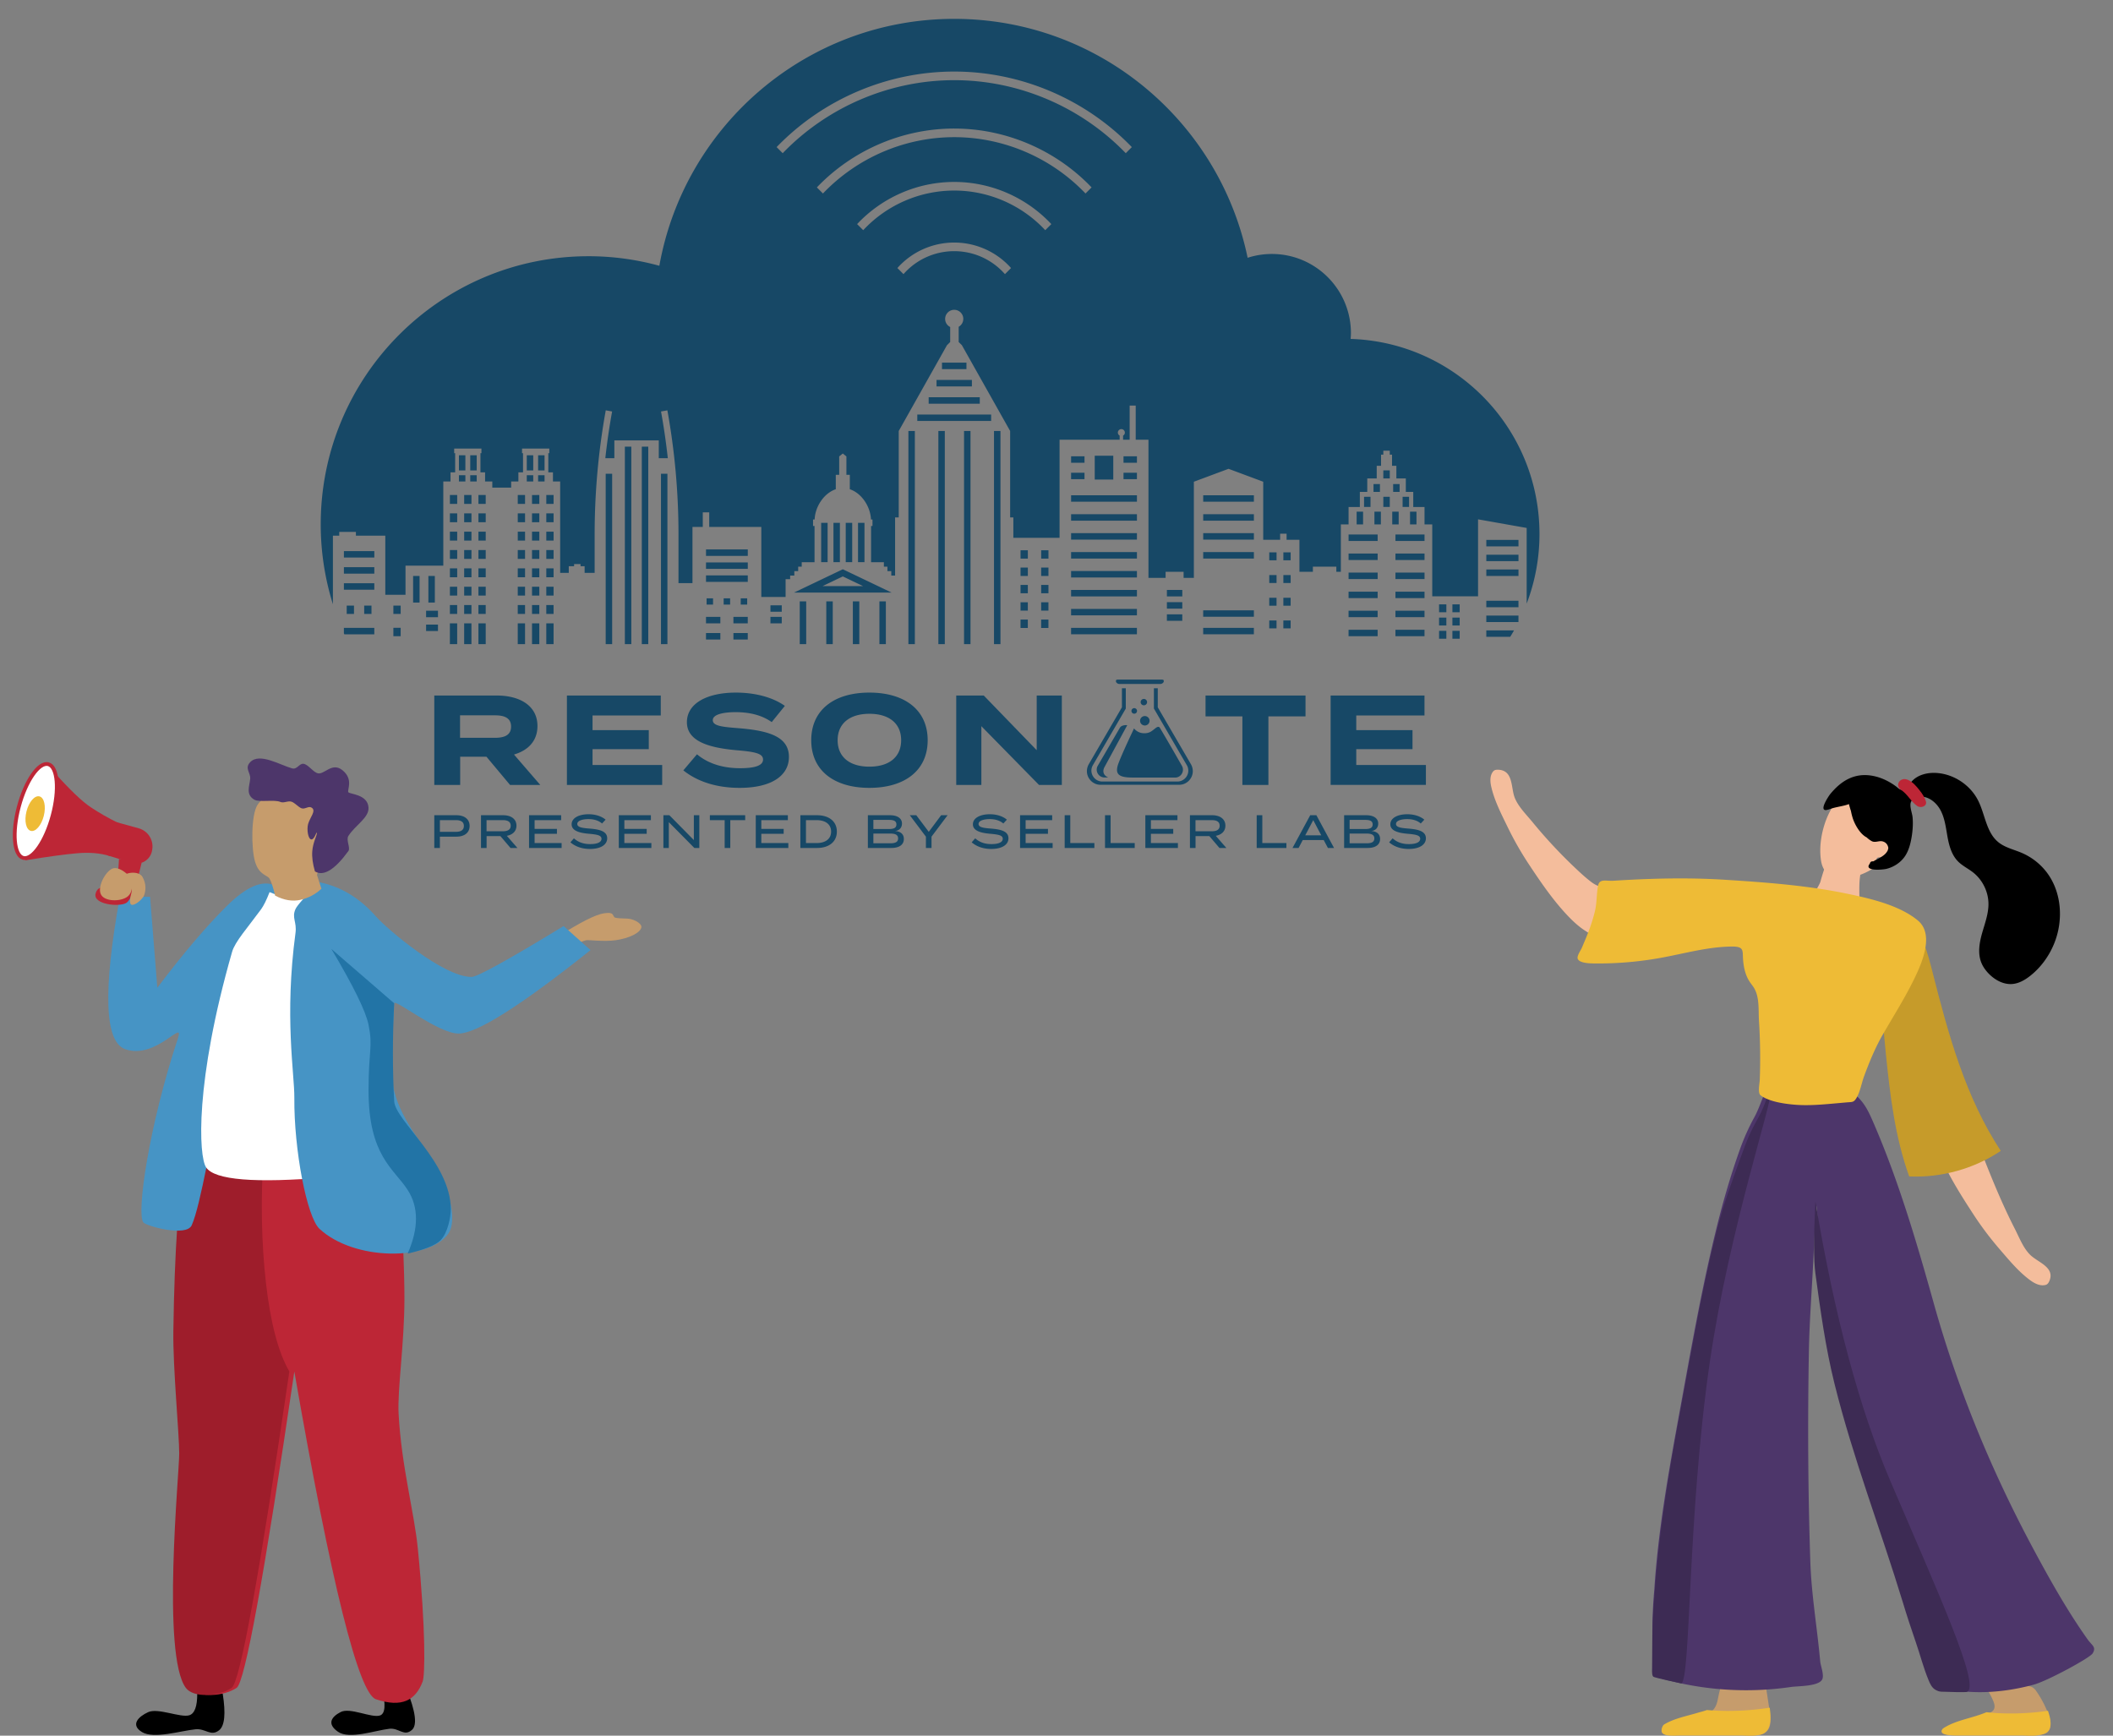 <svg height="460" viewBox="0 0 560 460" width="560" xmlns="http://www.w3.org/2000/svg"><rect x="0" y="0" width="560" height="460" fill="#808080" stroke="none"/><g fill="none" fill-rule="evenodd"><path d="M262.327 215.8c1.882 0 3.48.558 4.52 1.438l-.942 1.017c-.891-.781-2.117-1.153-3.554-1.165-1.373-.013-3.008.322-3.008 1.29 0 .916 1.449 1.078 3.342 1.227 2.7.21 4.583.756 4.583 2.566 0 1.649-1.623 2.827-4.57 2.827-2.03 0-3.825-.595-5.176-1.76l.929-1.055c1.176 1.055 2.563 1.526 4.31 1.526 1.931 0 2.996-.51 2.996-1.414 0-.893-1.09-1.128-3.268-1.315-2.391-.198-4.645-.731-4.645-2.504 0-1.723 1.993-2.678 4.483-2.678zm-106.347 0c1.883 0 3.48.558 4.52 1.438l-.942 1.017c-.89-.781-2.117-1.153-3.553-1.165-1.373-.013-3.008.322-3.008 1.29 0 .916 1.448 1.078 3.343 1.227 2.698.21 4.581.756 4.581 2.566 0 1.649-1.623 2.827-4.568 2.827-2.031 0-3.827-.595-5.177-1.76l.928-1.055c1.177 1.055 2.563 1.526 4.31 1.526 1.932 0 2.997-.51 2.997-1.414 0-.893-1.09-1.128-3.27-1.315-2.39-.198-4.643-.731-4.643-2.504 0-1.723 1.993-2.678 4.482-2.678zm216.98 0c1.883 0 3.48.558 4.521 1.438l-.943 1.017c-.89-.781-2.117-1.153-3.553-1.165-1.373-.013-3.008.322-3.008 1.29 0 .916 1.449 1.078 3.342 1.227 2.7.21 4.582.756 4.582 2.566 0 1.649-1.622 2.827-4.568 2.827-2.032 0-3.827-.595-5.177-1.76l.928-1.055c1.177 1.055 2.564 1.526 4.31 1.526 1.932 0 2.996-.51 2.996-1.414 0-.893-1.09-1.128-3.268-1.315-2.39-.198-4.644-.731-4.644-2.504 0-1.723 1.993-2.678 4.483-2.678zm-24.083.26l4.679 8.68h-1.622l-1.114-2.095h-5.56l-1.102 2.095h-1.61l4.694-8.68zm-14.334 0v7.365h6.39v1.315h-7.876v-8.68zm-91.703 0l3.306 4.402 3.282-4.402h1.71l-4.261 5.68v3h-1.486v-3l-4.272-5.68zm-94.122 0v1.303h-7.034v2.318h5.92v1.302h-5.92v2.455h7.158v1.302h-8.63v-8.68zm67.794 0c3.22 0 5.275 1.662 5.275 4.34 0 2.679-2.055 4.34-5.275 4.34h-4.395v-8.68zm19.352 0c1.905 0 3.182.781 3.182 2.207 0 .992-.607 1.885-1.883 1.972 1.35.087 2.378.706 2.378 2.12 0 1.562-1.275 2.38-3.319 2.38h-6.216v-8.679zm47.785 0v7.365h6.39v1.315h-7.875v-8.68zm-150.28 0c2.02 0 3.504.968 3.504 2.765 0 1.501-1.04 2.418-2.55 2.692l2.81 3.223h-1.832l-2.686-3.15h-3.654v3.15h-1.485v-8.68zm228.713 0c1.906 0 3.182.781 3.182 2.207 0 .992-.607 1.885-1.883 1.972 1.35.087 2.378.706 2.378 2.12 0 1.562-1.275 2.38-3.318 2.38h-6.216v-8.679zm-241.126 0c2.104 0 3.504 1.03 3.504 2.84 0 1.823-1.4 2.839-3.504 2.839h-4.372v3h-1.485v-8.679zm157.896 0v1.303h-7.034v2.318h5.92v1.302h-5.92v2.455h7.158v1.302h-8.631v-8.68zm-101.45 0l6.489 6.585v-6.585h1.448v8.68h-1.312l-6.773-6.844v6.844h-1.436v-8.68zm31.403 0v1.303h-7.034v2.318h5.92v1.302h-5.92v2.455h7.158v1.302h-8.631v-8.68zm-36.3 0v1.303h-7.033v2.318h5.919v1.302h-5.92v2.455h7.159v1.302h-8.631v-8.68zm24.99 0v1.303h-3.951v7.377h-1.487v-7.377h-3.924v-1.303zm96.846 0v7.365h6.39v1.315h-7.874v-8.68zm26.919 0c2.019 0 3.503.968 3.503 2.765 0 1.501-1.04 2.418-2.55 2.692l2.81 3.223h-1.832l-2.686-3.15h-3.654v3.15h-1.485v-8.68zm-9.206 0v1.303h-7.034v2.318h5.92v1.302h-5.92v2.455h7.158v1.302h-8.63v-8.68zm50.102 4.861h-4.47v2.579h4.47c1.3 0 2.08-.31 2.08-1.29s-.78-1.289-2.08-1.289zm-126.218 0h-4.47v2.579h4.47c1.299 0 2.08-.31 2.08-1.29s-.781-1.289-2.08-1.289zm-19.536-3.559h-2.8v6.076h2.8c2.277 0 3.862-1.03 3.862-3.038s-1.585-3.038-3.862-3.038zm131.644 0l-2.117 4.017h4.235zm-227.214 0h-4.248v3.1h4.248c1.275 0 2.105-.446 2.105-1.55 0-1.116-.83-1.55-2.105-1.55zm12.44 0h-4.324v2.951h4.323c1.237 0 2.08-.397 2.08-1.476 0-1.077-.843-1.474-2.08-1.474zm187.89 0h-4.323v2.951h4.322c1.237 0 2.08-.397 2.08-1.476 0-1.077-.843-1.474-2.08-1.474zm40.685-.061h-4.161v2.417h4.16c1.165 0 1.944-.26 1.944-1.215 0-.955-.78-1.202-1.943-1.202zm-126.22 0h-4.16v2.417h4.16c1.165 0 1.944-.26 1.944-1.215 0-.955-.779-1.202-1.943-1.202zm-5.214-33.74c9.363 0 15.446 4.603 15.446 12.623 0 8.022-6.083 12.625-15.446 12.625S215 204.206 215 196.184c0-8.02 6.05-12.624 15.412-12.624zm-35.385 0c5.07 0 9.734 1.218 12.979 3.52l-3.481 4.298c-2.637-1.861-5.814-2.607-9.498-2.64-2.772 0-6.118.44-6.118 2.132 0 1.59 2.738 1.794 6.963 2.132 7.74.643 13.215 2.166 13.215 7.615 0 4.873-4.495 8.19-13.08 8.19-6.083 0-11.187-1.658-14.905-4.637l3.616-4.264c2.806 2.37 6.692 3.69 11.425 3.69 4.055 0 6.083-.745 6.083-2.302 0-1.523-1.892-2.03-6.76-2.437-7.03-.61-13.418-2.166-13.418-7.446 0-5.076 5.476-7.852 12.979-7.852zm-63.334.778c6.05 0 10.748 2.674 10.748 8.089 0 3.96-2.501 6.464-6.22 7.547l6.964 8.055h-8.01l-6.254-7.48h-6.962v7.48h-6.86v-23.69zm245.835 0v5.28h-18.083v3.892h14.906v5.043h-14.906v4.196h18.455v5.28h-25.248v-23.69zm-31.531 0v5.517h-9.836v18.174h-6.895v-18.174H319.5v-5.517zm-85.27 0l14.026 14.485V184.34h6.66v23.69h-6.051l-15.277-15.567v15.568h-6.659v-23.69zm-85.605 0v5.28H157.04v3.892h14.906v5.043H157.04v4.196h18.455v5.28h-25.248v-23.69zm123.243-1.93v5.38l-8.727 15.016a2.837 2.837 0 00.006 2.88 2.9 2.9 0 002.31 1.441c.02 0 4.1.002 8.594.002h3.085l7.458-.001h1.135a2.9 2.9 0 002.31-1.441 2.839 2.839 0 00.006-2.881l-8.727-15.017v-5.38h1.024v5.051l8.781 15.068c.184.318.318.657.398 1.007a3.53 3.53 0 01-.597 2.97 3.572 3.572 0 01-2.907 1.492h-20.847a3.574 3.574 0 01-2.908-1.492 3.53 3.53 0 01-.597-2.97c.08-.35.214-.69.398-1.007l8.781-15.068v-5.05zm7.333 10.998c.457-.318 1.286-1.234 1.72-.475 0 0 2.43 4.053 5.852 10.098.728 1.367-.265 3.056-1.84 3.056l-11.324-.012c-3.792-.004-4.78-.979-3.598-3.996.676-1.723 1.776-4.207 3.354-7.571.313-.624.61-1.308.672-1.46.171.22.997 1.191 2.48 1.279 1.399.083 2.125-.463 2.684-.919zm-7.258-1.226c.098 0 .203.01.308.023l-6.017 11.077s-1.151 1.825.983 2.777h-.973c-1.6 0-2.605-1.733-1.8-3.115l5.873-10.088c.268-.458.921-.674 1.626-.674zm-68.028-3.002c-5.171 0-8.416 2.538-8.416 7.005 0 4.467 3.21 7.006 8.416 7.006 5.205 0 8.416-2.539 8.416-7.006 0-4.467-3.21-7.005-8.416-7.005zm-99.226.406h-9.261v5.956h9.26c2.469 0 4.26-.677 4.26-2.978 0-2.3-1.791-2.978-4.26-2.978zm172.046.206a1.258 1.258 0 011.419 1.066 1.25 1.25 0 01-1.072 1.408 1.257 1.257 0 01-1.42-1.065 1.252 1.252 0 011.073-1.409zm-2.63-2.11c.409 0 .74.33.74.736a.737.737 0 01-.74.736.738.738 0 01-.74-.736.74.74 0 01.74-.736zm2.431-2.436a.854.854 0 01.964.722.848.848 0 01-.729.955.852.852 0 01-.961-.721.849.849 0 01.726-.956zm4.767-5.131c.405 0 .624.052.624.327v.147c0 .316-.462.69-.896.685h-10.875c-.435.005-.897-.369-.897-.685v-.147c0-.275.22-.327.624-.327zm-179.074-14.9v5.51h-1.93v-5.51zm84.936-5.832v11.343h-1.71v-11.343zm-36.777-33.82v45.163h-1.71v-45.162zm57.892 33.82v11.343h-1.71v-11.343zm-88.066 5.832v5.51h-1.93v-5.51zM250.4 114.227v56.498h-1.71v-56.498zm6.806 0v56.498h-1.71v-56.498zm-136.042 50.987v5.51h-1.93v-5.51zm121.296-50.987v56.498h-1.71v-56.498zm-14.721 45.155v11.343h-1.71v-11.343zm-102.794 5.832v5.51h-1.93v-5.51zm42.372-46.841v52.352h-1.71v-52.352zm-24.387 46.841v5.51H141v-5.51zm122.217-50.987v56.498h-1.71v-56.498zm-102.91 11.336v45.162h-1.71v-45.162zm9.57-7.19v52.352h-1.71v-52.352zm-32.658 46.841v5.51h-1.93v-5.51zm81.552-5.832v11.343h-1.71v-11.343zm-29.789 8.398v1.712h-3.803v-1.712zm7.268 0v1.712h-3.803v-1.712zm188.676-.593v2.096h-1.93v-2.096zm-3.533 0v2.096h-1.93v-2.096zm17.937-.118a52.068 52.068 0 01-1.016 1.712h-6.334v-1.712zm-36.148-.165v1.712h-7.706v-1.712zm12.422 0v1.712h-7.706v-1.712zm-271.346-.513v2.217h-1.93v-2.217zm-6.986.01v1.713h-7.937c-.04-.09-.084-.178-.125-.268v-1.444zm202.113-.004v1.712h-17.451v-1.712zm30.997 0v1.712h-13.434v-1.712zm-216.236-.863v1.712h-3.149v-1.712zm225.978-1.086v2.096h-1.931v-2.096zm-3.737 0v2.096h-1.93v-2.096zm-60.452-.24v2.217h-1.93v-2.217zm-5.464 0v2.217h-1.931v-2.217zm114.455-.528v2.096h-1.93v-2.096zm-3.533 0v2.096h-1.93v-2.096zm-192.411-.189v1.712h-3.803v-1.712zm16.274 0v1.712h-2.996v-1.712zm-9.006 0v1.712h-3.803v-1.712zm204.254-.345v1.712h-8.524v-1.712zm-89.095-.323v1.712h-4.082v-1.712zm-197.263-.96v1.713h-3.149v-1.713zm249.036-.007v1.712h-7.706v-1.712zm12.422 0v1.712h-7.706v-1.712zm-45.222-.105v1.712h-13.434v-1.712zm-30.997-.373v1.712h-17.451v-1.712zm-202.86-.876v2.217h-1.93v-2.217zm-4.637 0v2.217h-1.93v-2.217zm12.37 0v2.217h-1.931v-2.217zm40.523-.147v2.352h-1.93v-2.352zm-17.985 0v2.352h-1.93v-2.352zm-7.562 0v2.352h-1.93v-2.352zm3.78 0v2.352h-1.93v-2.352zm14.205 0v2.352h-1.93v-2.352zm3.78 0v2.352H141v-2.352zm243.927-.182v2.096h-1.93v-2.096zm-3.533 0v2.096h-1.93v-2.096zm-176.137.252v1.712h-2.995v-1.712zm70.679-.81v2.218h-1.93v-2.217zm-5.464 0v2.218h-1.931v-2.217zm40.938-.024v1.712h-4.082v-1.712zm89.095-.368v1.712h-8.524v-1.712zm-64.117-.793v2.097h-1.93v-2.097zm3.737 0v2.097h-1.931v-2.097zm-148.554.15v1.647h-1.71v-1.648zm-4.522 0v1.647h-1.71v-1.648zm9.043 0v1.648h-1.71v-1.648zM252.892 5c38.315 0 70.289 27.171 77.761 63.32a20.89 20.89 0 016.415-1.01c11.577 0 20.963 9.397 20.963 20.99 0 .515-.04 1.02-.077 1.526 27.783.863 50.046 23.672 50.046 51.703a51.61 51.61 0 01-3.393 18.444v-20.05l-12.883-2.283v20.4h-12.142v-19.05h-2.047v-4.626h-2.989v-3.999h-1.968v-3.562h-2.503v-3.354h-1.148v-2.955h-.6v-1.04h-1.711v1.04h-.602v2.955h-1.147v3.354h-2.504v3.562h-1.967v3.999h-2.99v4.626h-2.046v12.547h-1.195v-1.351h-6.216v1.351h-3.566v-8.48h-3.404v-1.606h-1.71v1.607h-4.482v-15.385l-9.19-3.424-9.192 3.424v25.48h-2.721v-1.616h-4.77v1.617h-4.542v-36.617h-3.382v-9.048h-1.602v9.049h-1.747v-1.088a.914.914 0 00.475-.793.927.927 0 10-1.854 0c0 .344.196.633.474.793v1.087H280.81v26h-12.248v-5.398h-.848v-22.912l-12.787-22.735-.85-.846v-4.042a2.4 2.4 0 001.222-2.085 2.408 2.408 0 00-2.406-2.409 2.407 2.407 0 00-2.406 2.41 2.4 2.4 0 001.335 2.146v3.98l-.85.846-12.786 22.736v22.91h-.963v15.412h-1.01v-1.184h-1.022v-1.184h-.939v-1.184h-3.395v-9.596h.373v-1.714h-.398c-.13-3.412-2.463-6.977-5.61-8.028v-3.82h-.9v-4.871l-.956-.78-.958.78v4.87h-.9v3.821c-3.145 1.051-5.48 4.616-5.608 8.028h-.42v1.714h.395v9.596h-3.395v1.184h-.94v1.184h-1.02v1.184h-1.11v.95h-1.205v4.713h-6.437v-18.558h-13.803v-3.872h-1.71v3.872h-2.731v14.882h-3.706v-12.955c0-10.98-.99-22.026-2.946-32.83l-1.682.305c.742 4.097 1.34 8.23 1.8 12.379h-2.396v-4.724H162.82v4.724h-2.396c.46-4.15 1.059-8.281 1.8-12.379l-1.682-.305a184.902 184.902 0 00-2.946 32.83v10.24h-2.658v-1.75h-1.078v-.577h-1.71v.577h-1.41v1.75h-2.28v-24.21h-1.914v-2.429h-1.229v-5.073h.26v-1.222h-7.224v1.222h.261v5.073h-1.229v2.43h-1.914v1.614h-4.996v-1.614h-1.914v-2.43h-1.229v-5.073h.26v-1.222h-7.224v1.222h.261v5.073H119.4v2.43h-1.914v22.303H107.47v7.727h-5.356v-15.675h-7.79v-.991h-4.416v.99H88.23v18.172A70.907 70.907 0 0185 138.974c0-39.25 31.776-71.067 70.973-71.067 6.5 0 12.79.892 18.773 2.531C181.387 33.242 213.836 5 252.893 5zm-137.65 147.646v7.048h-1.71v-7.048zm-4.046 0v7.048h-1.71v-7.048zm253.917 4.162v1.712h-7.706v-1.712zm12.422 0v1.712h-7.706v-1.712zm-76.219-.45v1.713h-17.451v-1.712zm12.024 0v1.713h-4.082v-1.712zm-188.394-.863v2.352h-1.93v-2.352zm14.204 0v2.352h-1.93v-2.352zm-10.423 0v2.352h-1.93v-2.352zm14.204 0v2.352H141v-2.352zm3.78 0v2.352h-1.93v-2.352zm-25.546 0v2.352h-1.93v-2.352zm151.237-.473v2.217h-1.931v-2.217zm5.464 0v2.217h-1.93v-2.217zm-54.5-4.149l12.931 6.18h-25.862zm-124.163 3.703v1.713H91.14v-1.713zm124.163-1.806l-5.378 2.57h10.755zm114.952-.356v2.096h-1.93v-2.096zm3.737 0v2.096h-1.931v-2.096zm-143.874.087v1.712H187.11v-1.712zm166.932-.74v1.711h-7.706v-1.712zm12.422 0v1.711h-7.706v-1.712zm-76.219-.42v1.711h-17.451v-1.712zm-176.37-.705v2.352h-1.93v-2.352zm-3.78 0v2.352h-1.931v-2.352zm17.984 0v2.352h-1.93v-2.352zm3.78 0v2.352H141v-2.352zm3.782 0v2.352h-1.93v-2.352zm-17.985 0v2.352h-1.93v-2.352zm273.708.304v1.712h-8.524v-1.712zm-124.57-.511v2.217h-1.93v-2.217zm-5.463 0v2.217h-1.931v-2.217zm-173.2-.11v1.712h-8.06v-1.712zm98.98-1.26v1.712H187.11v-1.712zm27.668-10.496v10.435h-1.71v-10.435zm-3.257 0v10.435h-1.71v-10.435zm6.513 0v10.435h-1.71v-10.435zm-9.77 0v10.435h-1.71v-10.435zm183.099 8.454v1.712h-8.524v-1.712zm-64.117-.62v2.097h-1.93v-2.097zm3.737 0v2.097h-1.931v-2.097zm23.058.316v1.712h-7.706v-1.712zm12.422 0v1.712h-7.706v-1.713zm-238.385-.936v2.351h-1.93v-2.351zm3.78 0v2.351H141v-2.351zm-17.984 0v2.351h-1.93v-2.351zm-3.78 0v2.351h-1.931v-2.351zm25.546 0v2.351h-1.93v-2.351zm-17.985 0v2.351h-1.93v-2.351zm143.675.058v2.217h-1.931v-2.217zm5.464 0v2.217h-1.93v-2.217zm23.45.486v1.712h-17.451v-1.712zm30.997 0v1.712h-13.434v-1.712zm-233.11-.259v1.712h-8.061v-1.712zm98.978-.445v1.713h-11.072v-1.713zm204.254-2.523v1.712h-8.524v-1.712zm-24.9-1.429v1.712h-7.706v-1.712zm-12.422 0v1.712h-7.706v-1.712zm-222.182-.748v2.352H141v-2.352zm-17.985 0v2.352h-1.93v-2.352zm-3.78 0v2.352h-1.931v-2.352zm7.56 0v2.352h-1.93v-2.352zm10.424 0v2.352h-1.93v-2.352zm7.562 0v2.352h-1.93v-2.352zm154.604.385v1.712h-17.451v-1.712zm30.997 0v1.712h-13.434v-1.712zm33.654-5.694v3.382h-1.71v-3.382zm4.718 0v3.382h-1.71v-3.382zm4.717 0v3.382h-1.71v-3.382zm-14.151 0v3.382h-1.71v-3.382zm-222.101.45v2.352h-1.93v-2.353zm3.78 0v2.352H141v-2.353zm3.782 0v2.352h-1.93v-2.353zm-21.766 0v2.352h-1.93v-2.353zm3.78 0v2.352h-1.93v-2.353zm-7.56 0v2.352h-1.931v-2.353zm180.15.225v1.712h-17.451v-1.712zm30.997 0v1.712h-13.434v-1.712zm30.905-4.607v2.688h-1.71v-2.688zm10.215 0v2.688h-1.71v-2.688zm-5.107 0v2.688h-1.71v-2.688zm-229.176-.478v2.352h-1.93v-2.352zm7.562 0v2.352h-1.93v-2.352zm-25.547 0v2.352h-1.93v-2.352zm21.766 0v2.352H141v-2.352zm-17.985 0v2.352h-1.93v-2.352zm3.78 0v2.352h-1.93v-2.352zm203.587.065v1.713h-13.434v-1.713zm-30.997 0v1.713h-17.451v-1.713zm69.614-2.967v2.07h-1.71v-2.07zm-5.209 0v2.07h-1.71v-2.07zm-221.4-2.34v1.648h-1.71v-1.649zm-20.986 0v1.648h-1.71v-1.649zm17.985 0v1.648h-1.71v-1.649zm-14.984 0v1.648h-1.71v-1.649zm168.71-5.18v6.325h-4.912v-6.325zm-7.624 4.512V127h-3.557v-1.712zm13.894 0V127h-3.557v-1.712zm67.01-.618v2.132h-1.71v-2.132zm-227.006-4.014v4.026h-1.71v-4.026zm3.001 0v4.026h-1.71v-4.026zm-20.986 0v4.026h-1.71v-4.026zm3.001 0v4.026h-1.71v-4.026zm161.086.279v1.712h-3.557v-1.712zm13.894 0v1.712h-3.557v-1.712zm-38.637-11.075v1.712h-19.573v-1.712zm-3.014-4.581v1.712H246.12v-1.712zm-2.086-4.582v1.712h-9.373v-1.712zm-1.444-4.582v1.712h-6.485v-1.712zm-3.242-31.83a20.154 20.154 0 00-15.062 6.754l1.616 1.618a17.85 17.85 0 0113.446-6.09c5.17 0 10.036 2.212 13.446 6.09l1.615-1.618a20.154 20.154 0 00-15.061-6.754zm.001-16.064c-9.727 0-19.075 4.066-25.735 11.173l1.613 1.615c6.235-6.684 14.993-10.505 24.122-10.505 9.13 0 17.887 3.821 24.123 10.505l1.612-1.614c-6.66-7.108-16.008-11.174-25.735-11.174zm-.001-14.15c-13.687 0-26.922 5.68-36.403 15.6l1.611 1.612c9.056-9.495 21.701-14.929 34.792-14.929 13.094 0 25.74 5.434 34.792 14.928l1.613-1.614c-9.476-9.918-22.712-15.596-36.405-15.596zm0-15.106c-17.653 0-34.776 7.291-47.071 20.023l1.612 1.614c11.87-12.307 28.403-19.353 45.459-19.353 17.055 0 33.589 7.046 45.46 19.353l1.61-1.614c-12.295-12.732-29.419-20.023-47.07-20.023z" fill="#174866"/><path d="M59.026 448.875h-6.75c.01 3.4-.703 5.312-2.138 5.736-2.316.685-8.244-2.018-10.851-.844s-4.805 3.368-1.661 5.282 10.254-.337 14.185-.733c2.676-.27 4.062 2.008 6.267.251 1.47-1.17 1.787-4.401.948-9.692zm48.731-1.215h-6.473c.994 4.2.803 6.532-.573 6.995-2.221.747-7.905-2.2-10.406-.92-2.5 1.28-3.73 3.158-.714 5.245 3.015 2.087 9.834-.367 13.603-.8 2.567-.293 3.895 2.19 6.01.275 1.41-1.277.928-4.875-1.447-10.795z" fill="#000"/><path d="M105.645 306.446l-55.08-2.149c-1.898 11.125-2.999 27.3-3.302 48.526-.138 9.628 1.556 27.168 1.556 32.42s-4.703 53.35 1.746 62.092c2.062 2.794 8.853 2.238 12.154 0 2.2-1.492 7.297-29.436 15.29-83.832 9.822 56.374 17.035 85.328 21.639 86.862 6.906 2.3 10.51.247 12.37-4.705.607-1.615.894-13.19-1.276-35.198-.968-9.817-4.329-21.68-5.097-35.713-.356-6.493 1.53-18.536 1.542-30.52.008-7.434-.506-20.028-1.542-37.783z" fill="#bd2636"/><path d="M69.866 305.388l-20.62-1.09c-1.898 11.124-3 27.3-3.303 48.525-.138 9.628 1.556 27.168 1.556 32.42s-4.703 53.35 1.746 62.092c2.062 2.794 8.853 2.238 12.154 0 2.201-1.492 7.298-29.436 15.29-83.832-2.929-5.058-4.998-12.895-6.207-23.511-1.209-10.617-1.414-22.151-.616-34.604z" fill="#9e1d2b"/><path d="M72.93 234.714c-3.318-1.59-7.6.216-12.847 5.42-5.386 5.343-11.516 12.556-18.388 21.64l-1.923-24.09h-8.009c-4.516 24.982-4.046 38.441 1.41 40.378 8.184 2.904 15.789-8.327 13.99-2.905-7.71 23.248-11.049 46.568-9.167 48.824.825.988 11.416 3.926 12.817.745 2.452-5.568 4.748-21.418 10.59-46.664 1.755-7.585 6.382-22.036 11.527-40.42.256-.912.256-1.888 0-2.928z" fill="#4694c5"/><g transform="translate(.387 200.283)"><path d="M30.443 17.607l5.914 1.633a5 5 0 013.6 5.642l-.038.233a4.153 4.153 0 01-5.313 3.288l-6.264-1.92z" fill="#bd2636"/><path d="M13.98 4.406c4.146 4.63 7.359 7.706 9.639 9.229s4.748 2.93 7.402 4.226l-2.313 8.736c-2.476-.777-5.348-1.025-8.615-.743-3.267.282-7.86.908-13.78 1.879z" fill="#bd2636"/><ellipse cx="9.09" cy="14.671" fill="#fff" rx="4.63" ry="12.852" stroke="#bd2636" transform="rotate(15 9.09 14.671)"/><ellipse cx="8.926" cy="15.356" fill="#eebb36" rx="2.368" ry="4.712" transform="rotate(14 8.926 15.356)"/><path d="M31.15 27.354l6 1.002c-1.486 6.348-2.84 9.901-4.065 10.661-1.836 1.14-8.739.438-8.158-2.364.58-2.802 3.667-1.314 5.122-3.295.616-.838.983-2.839 1.102-6.004z" fill="#bd2636"/><g fill="#c69c6c"><path d="M29.004 30.126c1.246-.828 3.002-.12 5.269 2.121.603 2.16.418 3.766-.555 4.817-1.46 1.576-5.857 1.771-7.173 0-1.317-1.772.59-5.697 2.46-6.938z"/><path d="M32.083 32.475c0-1.537 4.238-2.178 5.283-.36 1.046 1.819.924 3.639.42 4.92s-3.349 3.447-3.652 2.052c-.344-1.578.765-3.082.303-4.186-.442-1.06-2.354-.89-2.354-2.426z"/></g></g><path d="M85.664 235.045c-2.882 1.973-5.203 3.015-6.963 3.126-1.76.111-4.179-.466-7.256-1.732-.819 2.1-1.571 3.62-2.257 4.557-3.56 4.864-6.9 8.57-7.67 11.254-9.932 34.632-8.854 54.231-6.892 57.15 2.255 3.355 12.943 4.228 32.064 2.62.884-4.695 1.248-12.868 1.093-24.518-.156-11.65-.862-29.135-2.12-52.457z" fill="#fff"/><path d="M148.114 248.058c5.744-3.644 9.703-5.64 11.875-5.99 3.258-.524 2.08.93 3.174 1.168 1.348.295 2.912.064 4.103.378 1.743.459 2.857 1.491 2.723 2.155-.299 1.487-3.284 2.922-6.826 3.42-3.116.439-7.167-.132-7.786 0-.882.19-1.87.621-2.963 1.295z" fill="#c69c6c"/><path d="M99.686 242.941c-4.318-4.922-9.325-7.96-15.022-9.11-3.787 3.742-5.903 6.109-6.35 7.099-1.046 2.315.394 3.4 0 6.332-2.988 22.19-.252 37.397-.306 43.67-.118 13.84 3.333 31.655 6.656 34.74 9.19 8.528 29 8.528 34.144 1.3 1.708-2.4 1.612-8.283-2.583-16.591-2.97-5.881-9.692-12.85-11.755-21.229-1.727-7.014-.184-15.573 0-23.25.032-1.348 11.674 8.022 17.065 8.022 4.82 0 16.476-7.374 34.97-22.12l-7.13-6.368c-14.757 8.99-22.892 13.484-24.407 13.484-7.528 0-22.505-12.813-25.282-15.979z" fill="#4694c5"/><path d="M104.47 265.903l-16.653-14.404c5.849 9.825 9.134 16.524 9.856 20.098 1.207 5.977 0 6.567 0 17.338 0 17.405 6.664 20.719 10.364 26.431 2.946 4.55 2.946 10.174 0 16.875 4.513-1.059 7.404-2.222 8.673-3.49 2.02-2.02 2.759-6.326 2.759-8.263 0-12.433-14.72-23.413-15-28.618-.444-8.279-.444-16.934 0-25.967z" fill="#2274a6"/><path d="M90.281 211.261c-11.877-2.857-19.22-2.174-22.028 2.05-1.715 2.58-1.715 11.625-.633 15.15 1.082 3.526 3.244 3.425 3.831 4.437.446.77.937 2.261 1.47 4.474 2.349 1.216 4.574 1.59 6.678 1.124s3.965-1.45 5.585-2.948l-1.178-3.662z" fill="#c69c6c"/><path d="M90.819 204.176c-2.953-2.437-5.008 1.53-6.852.683-1.15-.529-1.916-1.72-3.045-2.278-1.541-.761-1.969 1.493-3.52 1.06-3.207-.895-8.614-4.243-11.093-1.644-1.567 1.644.14 2.773 0 4.405-.167 1.953-1.268 4.166 1.084 5.535 1.296.754 5.348-.08 6.871.588 1.008.441 2.119-.442 3.137 0 .803.347 1.638 1.308 2.41 1.658.96.435 1.893-.64 2.74-.155 1.385.795-.403 2.574-.895 4.37-.402 1.468 0 4.078.895 4.078s1.416-2.573 1.416-1.62c0 .653-1.009 2.378-1.201 4.698-.129 1.547.106 3.347.705 5.4 2.278 1.376 5.233-.424 8.863-5.4.611-.837-.686-2.933 0-4.005 1.848-2.886 5.498-4.82 5.333-7.52-.214-3.524-4.913-3.524-5.333-4.054-.42-.53 1.437-3.362-1.515-5.799z" fill="#4d366a"/><path d="M523.904 302.16c3.058 7.94 6.174 15.88 10.06 23.48 1.187 2.317 2.285 5.262 4.23 7.069 2.108 1.956 6.627 3.275 4.857 6.976-.137.287-.323.568-.605.733a1.61 1.61 0 01-.56.183c-1.452.236-2.854-.56-4.008-1.427-3.055-2.294-5.528-5.324-7.99-8.178a85.746 85.746 0 01-6.91-9.195c-4.885-7.506-10.255-16.027-11.557-24.92-.206-1.402-.27-2.937.553-4.115 1.37-1.962 4.628-1.898 6.601-.478 1.975 1.422 2.965 3.733 3.816 5.944.506 1.308 1.008 2.618 1.513 3.928" fill="#f4bd9c"/><path d="M535.47 459.946c1.884 0 3.674.209 5.543-.195.628-.13 1.256-.326 1.68-.718 1.35-1.265.597-3.651.063-5.046a27.98 27.98 0 00-3.109-5.816 3.162 3.162 0 00-.408-.509c-1.162-1.187-2.528-.756-4.538-.756h-7.334c-.078 0-1.193.052-1.24 0 .8 1.212 1.601 2.62 2.151 3.938.33.808.55 1.747-.016 2.451-.314.392-.832.64-1.334.848-.157.065-.299.13-.456.183-3.659 1.434-7.867 1.864-11.196 3.742-.22.13-.455.261-.565.47-.911 1.539 3.501 1.408 4.412 1.408zm-90.633-.001h16.192c1.865 0 3.636.213 5.485-.2 3.14-.694 2.86-3.778 2.502-6.1-.015-.16-.046-.307-.062-.454-.249-1.709-.513-3.404-.777-5.113-.295-1.922-.963-3.003-3.248-3.123-1.818-.107-3.605-.147-5.345-.494-1.632-.32-2.564.107-3.108 1.508a19.894 19.894 0 00-.994 3.35c-.187.882-.311 1.776-.669 2.617-.559 1.321-1.46 1.922-2.58 2.336-.792.307-1.677.507-2.656.8-2.906.868-5.967 1.456-8.547 2.95-.217.134-.435.268-.544.481-.917 1.575 3.465 1.442 4.351 1.442" fill="#c69c6c"/><path d="M438.42 421.526c.998-15.888 3.815-31.51 6.678-47.152 2.914-15.922 5.693-31.886 9.51-47.629 1.822-7.522 3.945-14.956 6.564-22.246a57.614 57.614 0 013.754-8.355c1.705-3.096 2.454-6.692 4.496-9.582a.518.518 0 01.938.416 1.304 1.304 0 011.642-.316c3.157 1.801 6.067 3.267 9.793 3.383 2.393.074 4.712-1.106 7.063-1.075 1.895.024 3.664 1.773 4.75 3.185 1.202 1.562 2.023 3.374 2.808 5.178 6.76 15.565 11.57 31.967 16.134 48.272 6.34 22.655 15.288 44.313 26.417 65.05 4.379 8.163 8.936 16.26 14.3 23.833 1.122 1.585 2.412 2.013 1.318 3.738-.762 1.201-11.967 7.287-15.618 8.27-7.463 2.016-15.499 2.692-23.07 1.086-.58-.123-1.175-.264-1.672-.587-.853-.551-1.292-1.538-1.675-2.473-1.36-3.314-1.779-8.195-2.93-11.545-1.211-3.544-2.38-7.103-3.448-10.693-5.825-19.242-13.095-38.22-17.909-57.738-2.367-9.602-3.721-19.496-5.032-29.286-.694-5.177-1.364-10.434-1.773-15.702-.385 3.94-.594 7.893-.76 11.848-.377 8.988-1.14 17.953-1.3 26.95-.326 18.514-.236 37.125.39 55.632.3 8.861 1.826 17.51 2.613 26.32.108 1.194 1.14 3.74.505 4.85-1.04 1.821-6.414 1.678-8.209 1.941-4.013.587-8.07.876-12.128.867a82.408 82.408 0 01-23.419-3.444c-.364-.11-.749-.236-.984-.529-.273-.337-.282-.806-.28-1.237.025-2.699.007-5.372.015-8.045.012-4.365.091-8.724.518-13.185z" fill="#4d366a"/><path d="M481.123 318.418c5.031 30.152 11.635 54.806 19.81 73.962 12.262 28.734 24.056 54.47 20.402 55.97 0 0 .865.283-6.843 0-.587-.021-1.186-.265-1.687-.587-.86-.552-1.303-1.54-1.69-2.476-1.371-3.317-2.204-6.662-3.365-10.015-1.223-3.546-2.402-7.11-3.48-10.702-5.877-19.26-13.213-38.256-18.07-57.792-2.388-9.61-3.754-19.514-5.077-29.313-.466-3.454-.466-9.803 0-19.047zm-42.686 104.909c1.034-16.074 3.747-32.554 6.709-48.379 3.015-16.109 5.625-31.825 9.574-47.752 1.885-7.61 4.313-14.202 7.022-21.578 1.079-2.936 1.846-5.126 4.118-9.142 2.272-4.016 2.63-7.194 3.29-6.842 1.145.611-10.927 36.328-16.033 71.532-5.884 40.569-5.014 84.133-7.528 84.98 0 0-7.2-1.49-7.444-1.786-.282-.341-.291-.815-.288-1.25.025-2.732.036-3.74.044-6.444.012-4.416.094-8.826.536-13.339z" fill="#3d2b54"/><path d="M503.043 244.77c.51-1.023 1.339-2.169 2.507-2.077 3.837 4.138 5.309 9.783 6.68 15.18 4.155 16.348 8.684 32.946 18.028 47.148-7.038 4.73-15.706 7.15-24.266 6.774-3.749-10.384-5.064-21.42-6.175-32.367-1.19-11.698-2.056-24.072 3.226-34.658" fill="#c69b2a"/><path d="M497.26 227.828c.06-.349.32-.647.828-.603.263.023.513 0 .765-.017 1.348-.745 2.55-1.594 3.188-2.81.074-.22.144-.439.175-.657-.099-.79-.58-1.497-1.534-1.741-.978-.252-1.99.429-2.93-.073a6.386 6.386 0 01-1.35-.98c-1.84-.893-3.283-3.582-3.763-5.13a16.31 16.31 0 01-.448-1.785c-.013-.044-.035-.087-.05-.13a33.39 33.39 0 01-.495-1.67c-.574.229-1.196.373-1.728.49-.811.18-1.632.325-2.437.532-.6.155-1.171.425-1.783.518-.47.788-.88 1.563-1.202 2.267-1.65 3.625-2.506 8.232-1.854 12.181.241 1.463.95 2.914 2.206 3.748 1.168.773 2.666.926 4.073.806 2.604-.222 5.1-1.121 7.303-2.485.039-.122.08-.251.113-.365.05-.175.103-.347.15-.51.172-.58.373-1.118.774-1.586z" fill="#f4bd9c"/><path d="M505.05 226.642c.833-1.361 1.25-2.937 1.53-4.509.324-1.83.472-3.703.3-5.556-.12-1.265-1.06-3.292-.219-4.407.52-.692 1.427-1.01 2.293-1.034 2.367-.072 4.44 1.758 5.48 3.88 1.042 2.125 1.295 4.53 1.72 6.857.426 2.325 1.1 4.733 2.76 6.42 1.16 1.182 2.7 1.904 4.003 2.927 2.52 1.981 4.065 5.143 4.077 8.345.008 2.638-.951 5.167-1.673 7.704s-1.201 5.306-.258 7.77c.465 1.21 1.253 2.276 2.176 3.186 1.613 1.585 3.802 2.747 6.06 2.568 1.738-.136 3.326-1.044 4.7-2.118 2.817-2.2 4.988-5.183 6.357-8.483 2.616-6.304 2.073-14.067-2.222-19.376a16.567 16.567 0 00-6.294-4.766c-2.114-.91-4.473-1.405-6.252-2.865-3.197-2.623-3.472-7.334-5.334-11.023-2.021-4.004-6.189-6.848-10.66-7.274-2.522-.242-5.29.353-6.969 2.248-.544.614-1.09 1.625-1.856 1.983-1.159.54-1.444-.098-2.417-.802-1.842-1.335-3.954-2.338-6.208-2.724-4.741-.813-8.243 1.386-11.125 4.915-.237.29-3.11 4.441-.973 4.177.03-.003.056-.017.084-.022.605-.095 1.17-.368 1.763-.525.795-.21 1.606-.357 2.408-.539.525-.118 1.14-.264 1.708-.497.154.588.324 1.175.49 1.692.013.043.035.087.048.132.121.65.277 1.266.443 1.807.474 1.568 1.9 4.292 3.718 5.195.38.361.803.702 1.335.993.928.508 1.928-.182 2.895.074.942.247 1.417.962 1.516 1.763a3.87 3.87 0 01-.174.665c-.631 1.231-1.772 1.738-3.104 2.493-.25.017-.542.394-.802.37-.501-.045-.757.256-.818.61-1.739 2.082 3.411 1.633 4.445 1.368a8.817 8.817 0 001.388-.48c1.494-.663 2.806-1.742 3.66-3.142z" fill="#000"/><path d="M482.417 233.828c.34-1.297.756-2.586 1.144-3.767.063-.187.16-.323.269-.432.16-1.152 1.622-1.358 1.982-.442.469-.182.997-.05 1.204.528.335-.396.872-.514 1.284-.322.006-.147.016-.3.022-.445.04-1.02 1.107-1.298 1.701-.847.027-.278.055-.556.091-.834.002-.05.011-.102.011-.153.015-.078.018-.157.03-.236.149-1.028 1.618-.715 1.657.236.007.175-.006.345-.006.518a9.84 9.84 0 00.356-1.94c.036-.553.731-.528.797 0 .019.152.017.3.029.451.38-.835.834-1.617 1.395-2.307.162-.202.462.014.403.248-.693 2.831-1.45 5.374-1.837 8.311-.4 3.029.029 5.969-.27 8.92-.045.445-.543.756-.883.386-.387-.422-.644-.91-.832-1.43-.464.102-1.014-.149-1.126-.678-.036-.177-.048-.357-.075-.534-.56.331-1.363.077-1.52-.663-.104.169-.199.345-.315.506-.539.743-2.059.684-2.004-.473-.613.385-1.418-.025-1.584-.772a1.119 1.119 0 01-.714.134c-.376.39-1.003.458-1.42.191-.755.372-1.849-.68-1.27-1.518a16.993 16.993 0 001.481-2.636z" fill="#f4bd9c"/><path d="M505.642 206.681c1.301.558 2.267 1.721 3.068 2.737.721.915 1.373 1.88 1.708 2.956.398 1.275-1.32 1.957-2.36 1.203-1.66-1.2-2.467-3.042-4.208-4.216-1.778-1.201-.312-3.578 1.792-2.68" fill="#bd2636"/><path d="M425.05 235.26c-1.449-.377-2.271-.696-3.487-1.63-1.214-.935-2.352-1.963-3.468-3.007a131.043 131.043 0 01-11.95-12.75c-1.652-2.016-3.918-4.225-4.786-6.683-.942-2.663-.304-7.15-4.443-7.19-.32-.004-.657.038-.924.214a1.466 1.466 0 00-.398.41c-.813 1.156-.655 2.714-.328 4.086.863 3.629 2.642 7.067 4.266 10.418a85.603 85.603 0 005.647 9.918c3.074 4.65 6.297 9.378 10.127 13.457 1.465 1.56 3.044 3.047 4.859 4.206 1.539.984 3.23 2.194 5.13 1.57 1.407-.462 2.394-1.746 2.939-3.109 1.225-3.067.467-6.815-1.86-9.18-.404-.414-.85-.606-1.324-.73" fill="#f4bd9c"/><path d="M519.123 459.941h16.347c1.884 0 3.674.229 5.543-.214.628-.143 1.256-.357 1.68-.786 1.35-1.385.597-3.998.063-5.526-3.549.514-9.641 1.1-16.284.371-3.659 1.571-7.867 2.042-11.196 4.099-.22.142-.455.285-.565.514-.911 1.685 3.501 1.542 4.412 1.542m-58.025.005c1.849 0 3.605.21 5.44-.197 3.112-.683 2.834-4.871 2.48-7.157-2.99.473-9.43 1.248-16.642.617-.786.302-1.664.5-2.635.788-2.881.854-5.917 1.432-8.475 2.904-.216.131-.431.263-.54.473-.486.83-.646 1.923.54 2.375 1.03.392 3.367.197 3.775.197zM421.51 245.5c.46-1.332.869-2.682 1.196-4.052.538-2.245.387-4.56.84-6.773.381-1.878 2.23-1.133 3.95-1.242 3.249-.209 6.5-.377 9.752-.484 6.655-.22 13.324-.2 19.968.222 10.477.664 21.393 1.465 31.739 3.571 6.331 1.288 14.355 3.081 19.339 7.225 4.394 3.653 1.082 11.23-.93 15.376-2.44 5.032-5.448 9.784-8.254 14.635-2.08 3.593-3.66 7.41-5.083 11.27-.673 1.821-1.064 4.31-2.135 5.945-.673 1.029-1.139.853-2.523.979-1.243.112-2.487.224-3.73.332-3.265.287-6.564.55-9.84.29-2.745-.216-7.011-.803-9.201-2.51-.801-.627-.251-3.156-.218-4.025a155.72 155.72 0 00-.207-15.77c-.177-2.772.186-6.175-1.313-8.658-.32-.53-.726-1.008-1.075-1.522-1.207-1.774-1.656-3.855-1.822-5.93-.188-2.342.382-3.53-2.875-3.513-6.355.034-12.53 1.82-18.77 2.963a93.388 93.388 0 01-17.508 1.52c-1.085-.009-4.199.004-4.67-1.236-.284-.744.805-2.232 1.1-2.93.801-1.88 1.6-3.755 2.27-5.682" fill="#eebb36"/></g></svg>
